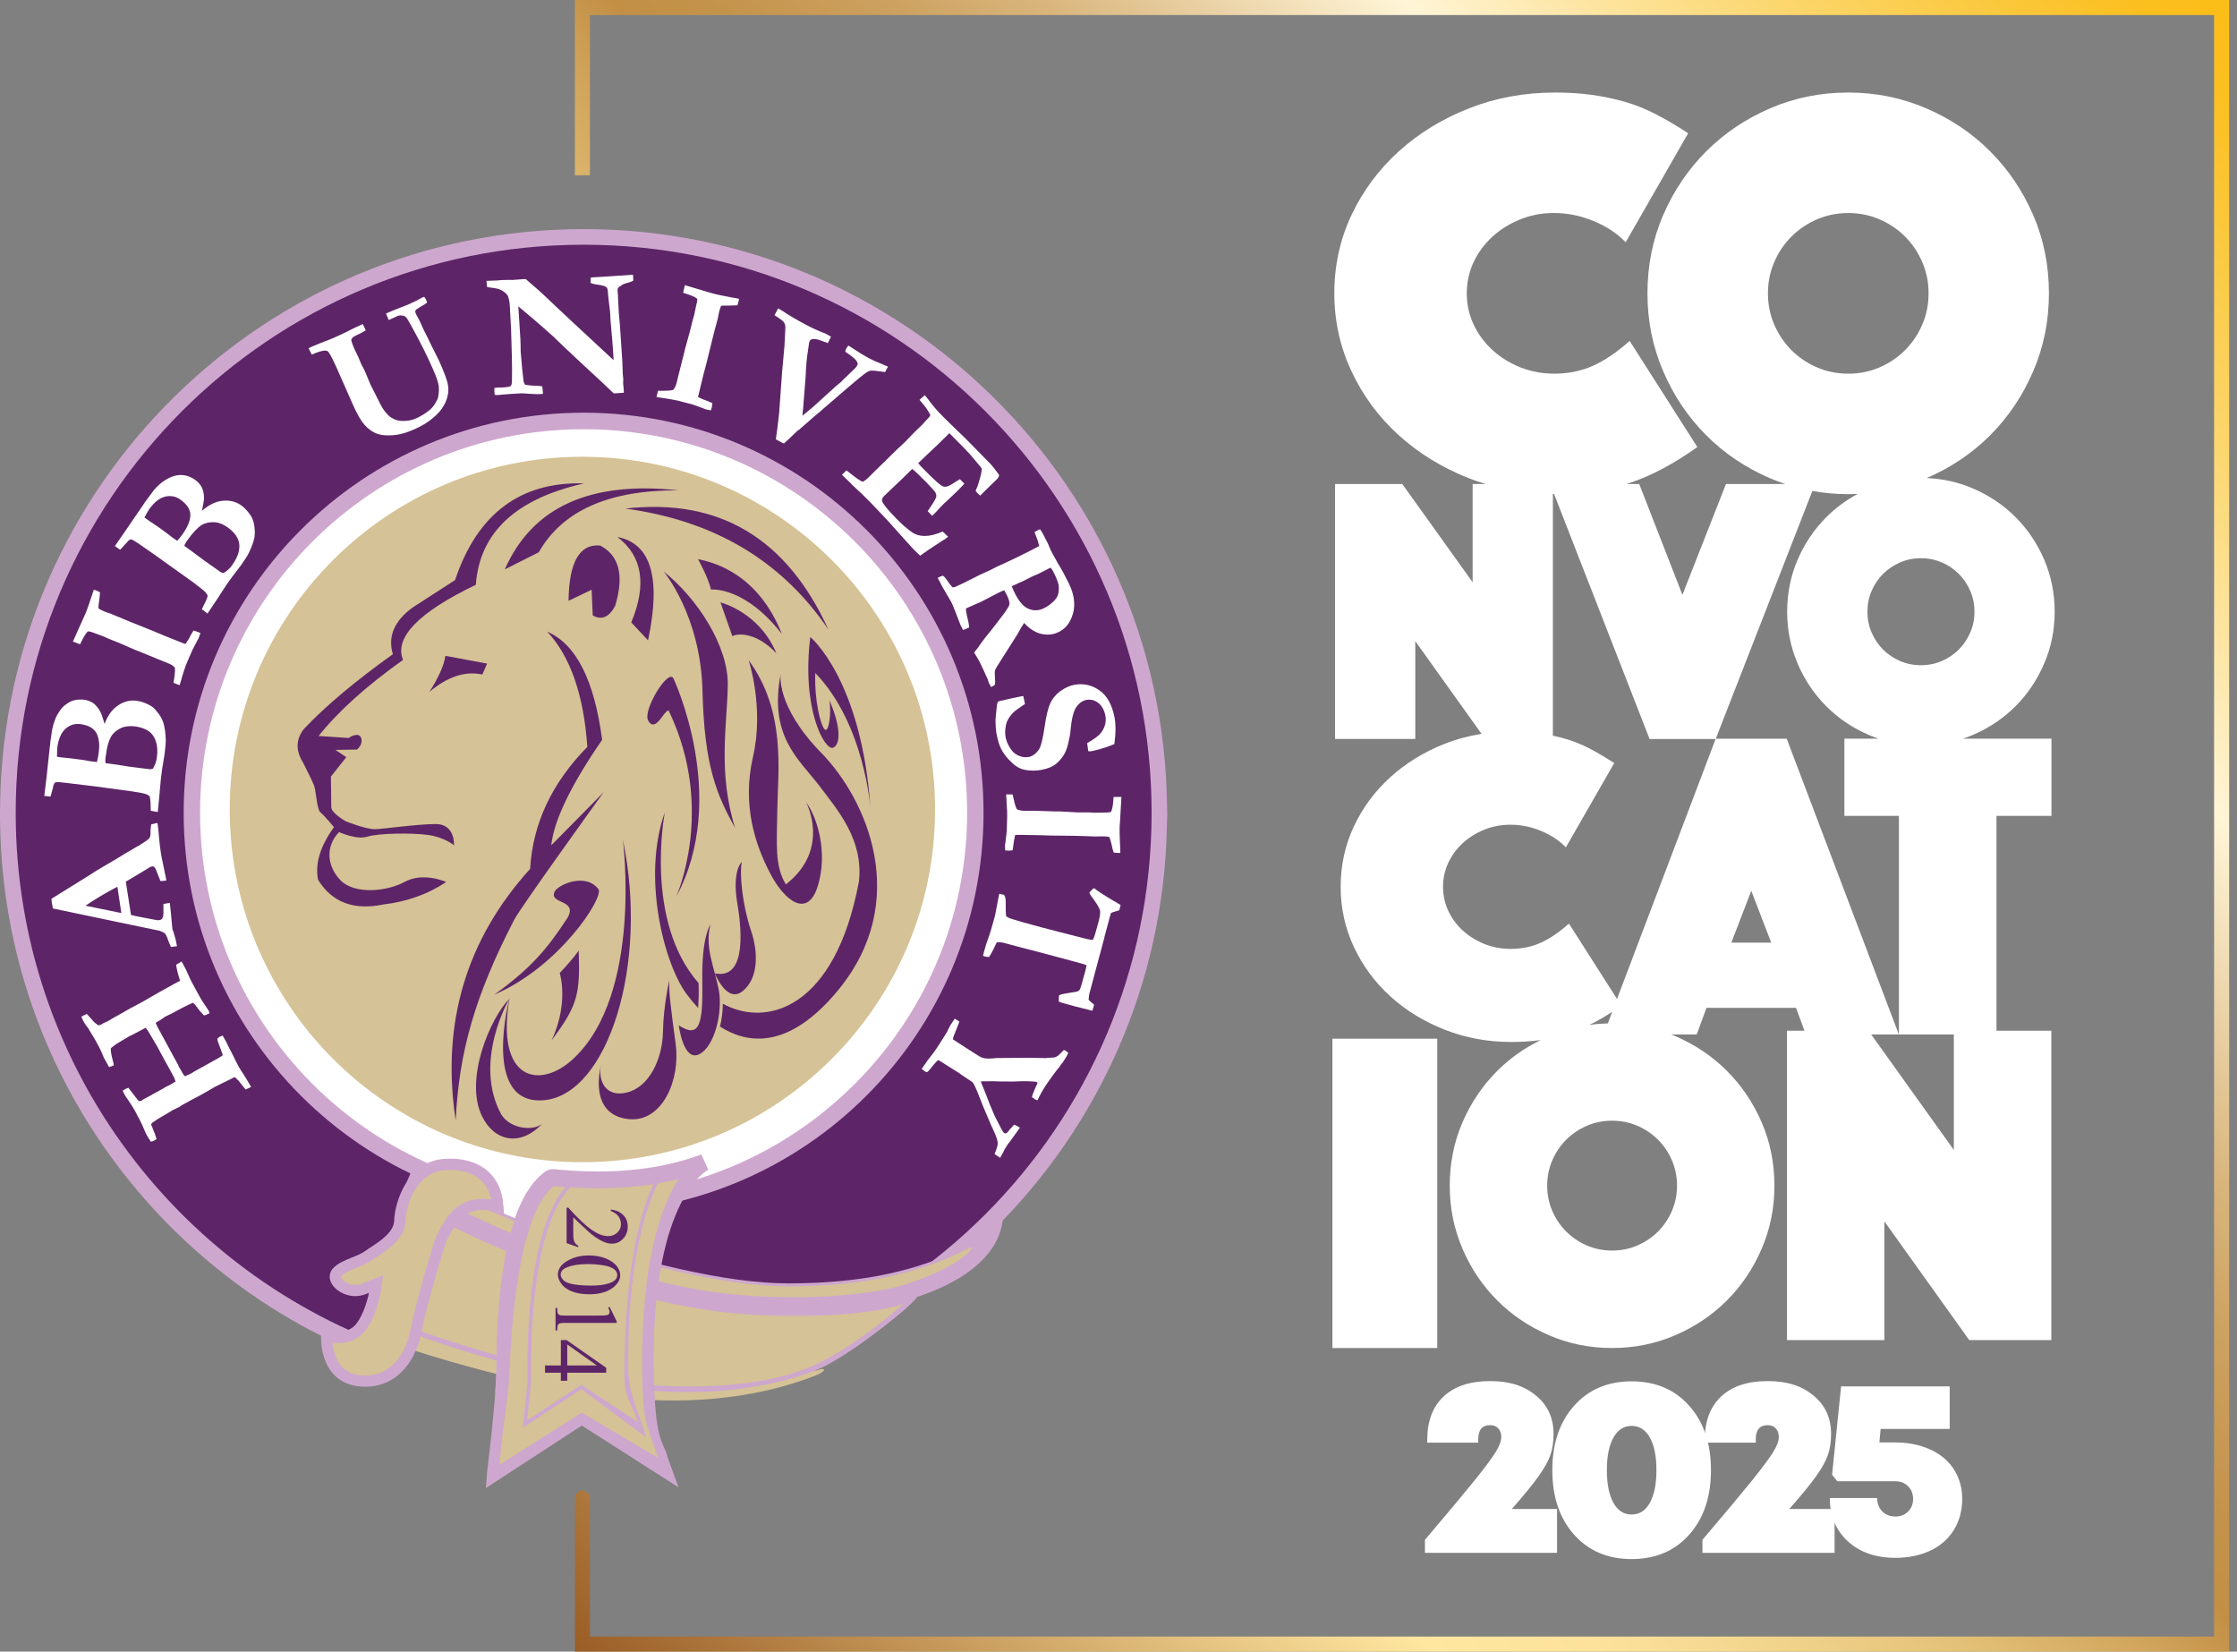 <svg width="191" height="141" viewBox="0 0 191 141" fill="none" xmlns="http://www.w3.org/2000/svg">
<rect x="0" y="0" width="191" height="141" fill="#808080" stroke="none"/>
<path d="M99.647 68.824C99.647 68.713 99.647 68.593 99.638 68.491C99.158 41.388 77.046 19.56 49.835 19.56C22.624 19.56 0.498 41.382 0.012 68.476V68.737C-6.43074e-06 68.953 0 69.167 0 69.392V70.121C0.012 70.218 0.012 70.332 0.012 70.44C0.401 92.195 14.728 110.535 34.443 116.93C35.019 116.298 35.488 115.481 35.81 114.465L35.821 114.439L35.827 114.36C35.93 113.868 36.058 113.347 36.184 112.727L36.272 112.417C36.895 109.844 37.642 107.441 37.651 107.403C37.838 106.756 37.996 106.256 38.131 105.919C38.473 105.228 38.783 104.69 39.099 104.3C39.626 103.636 40.332 103.297 41.198 103.297C41.827 103.297 42.304 103.478 42.304 103.478L42.989 103.762L42.957 103.03C42.951 102.773 42.919 102.527 42.878 102.29C39.939 101.669 37.141 100.677 34.548 99.345V99.187C23.766 93.647 16.373 82.419 16.335 69.465C16.373 54.541 26.172 41.903 39.688 37.618L39.641 37.481C42.857 36.445 46.279 35.895 49.835 35.895C55.329 35.895 60.524 37.223 65.101 39.571V39.723C75.889 45.275 83.286 56.505 83.315 69.457C83.283 84.392 73.487 97.016 59.976 101.306L60.017 101.447C56.786 102.465 53.373 103.027 49.832 103.027C48.035 103.027 46.279 102.872 44.561 102.6C42.711 106.443 42.377 112.823 42.377 116.845C42.377 117.366 42.342 118.048 42.29 118.794C44.751 119.169 47.268 119.362 49.832 119.362C77.043 119.362 99.155 97.542 99.635 70.449C99.644 70.361 99.644 70.276 99.644 70.188C99.644 69.975 99.661 69.761 99.661 69.533V69.386C99.661 69.19 99.644 69.006 99.644 68.819L99.647 68.824Z" fill="#CEA7CE"/>
<path d="M49.837 20.892C23.051 20.892 1.34 42.603 1.34 69.392C1.34 91.109 15.623 109.49 35.311 115.662C35.499 115.297 35.672 114.904 35.812 114.468L35.824 114.442L35.83 114.363C35.932 113.871 36.061 113.35 36.187 112.73L36.274 112.419C36.898 109.847 37.644 107.444 37.653 107.406C37.84 106.759 37.998 106.258 38.133 105.922C38.475 105.231 38.786 104.693 39.102 104.303C39.629 103.639 40.334 103.299 41.2 103.299C41.83 103.299 42.306 103.481 42.306 103.481L42.991 103.765L42.959 103.033C42.933 102.126 42.687 101.347 42.269 100.715L45.465 100.993L45.45 101.128C42.816 104.581 42.38 112.253 42.38 116.848C42.38 116.982 42.374 117.149 42.368 117.304C44.803 117.682 47.297 117.878 49.834 117.878C76.606 117.878 98.326 96.175 98.326 69.392C98.326 42.609 76.606 20.892 49.834 20.892H49.837Z" fill="#5D2568"/>
<path fill-rule="evenodd" clip-rule="evenodd" d="M15.682 69.392C15.682 50.526 30.971 35.233 49.838 35.233C68.704 35.233 83.976 50.526 83.976 69.392C83.976 88.258 68.695 103.542 49.838 103.542C30.98 103.542 15.682 88.253 15.682 69.392Z" fill="#CEA7CE"/>
<path fill-rule="evenodd" clip-rule="evenodd" d="M42.38 116.848C42.38 112.253 42.816 104.581 45.45 101.128L45.465 100.993L42.269 100.715C42.688 101.347 42.934 102.126 42.96 103.033L42.992 103.765L42.307 103.481C42.307 103.481 41.83 103.299 41.201 103.299C40.334 103.299 39.629 103.639 39.102 104.303C38.786 104.693 38.476 105.231 38.133 105.922C37.999 106.258 37.841 106.759 37.654 107.406C37.642 107.444 36.895 109.847 36.275 112.419L36.187 112.73C36.061 113.347 35.935 113.868 35.83 114.363L35.824 114.442L42.38 116.851V116.848Z" fill="white"/>
<path fill-rule="evenodd" clip-rule="evenodd" d="M17.084 69.392C17.084 51.307 31.75 36.644 49.835 36.644C67.92 36.644 82.575 51.307 82.575 69.392C82.575 87.477 67.905 102.129 49.835 102.129C31.765 102.129 17.084 87.477 17.084 69.392Z" fill="white"/>
<path fill-rule="evenodd" clip-rule="evenodd" d="M19.615 69.102C19.615 52.478 33.099 38.994 49.726 38.994C66.354 38.994 79.838 52.475 79.838 69.102C79.838 85.73 66.354 99.219 49.726 99.219C33.099 99.219 19.615 85.733 19.615 69.102Z" fill="#D5C296"/>
<path fill-rule="evenodd" clip-rule="evenodd" d="M34.417 56.333C31.291 58.554 28.879 60.726 27.202 62.833L29.763 63.003C29.763 63.003 30.6 62.423 30.831 62.985C31.039 63.556 30.48 63.992 30.48 63.992L28.642 64.019L29.567 64.642L28.253 66.296L28.285 68.918C28.285 69.41 29.508 70.109 29.508 70.109C29.508 70.109 31.215 70.797 32.005 70.788C32.781 70.768 35.482 70.37 37.179 70.349C38.88 70.326 38.766 72.167 38.766 72.167C38.766 72.167 37.976 71.479 36.541 71.28C35.137 71.09 32.283 71.131 31.373 71.426C30.451 71.725 28.952 71.037 28.952 71.037C27.758 72.258 27.922 73.967 29.081 75.158C30.24 76.341 32.927 76.159 34.545 75.29C36.17 74.406 38.096 75.302 38.096 75.302C36.539 76.335 34.75 76.976 32.725 77.219C30.181 77.737 28.338 77.025 27.161 75.114C26.883 73.753 27.331 72.26 28.513 70.616C28.513 70.616 27.647 69.568 27.357 69.357C27.073 69.152 26.974 67.519 26.827 67.092C26.675 66.673 25.885 65.122 25.885 65.122C25.218 64.054 25.265 63.091 25.967 62.21C27.831 60.246 30.351 58.13 33.544 55.85C33.091 54.337 33.659 53.005 35.26 51.843L38.854 49.525C40.756 43.853 44.435 41.102 49.876 41.268C44.028 42.582 40.952 45.471 40.627 49.923C35.725 52.285 33.647 54.43 34.408 56.336" fill="#5D2568"/>
<path fill-rule="evenodd" clip-rule="evenodd" d="M41.588 56.652L38.029 55.99C37.903 56.839 37.435 57.861 36.659 59.069C38.222 57.758 39.721 57.269 41.184 57.585L41.588 56.652Z" fill="#5D2568"/>
<path fill-rule="evenodd" clip-rule="evenodd" d="M45.26 74.18C39.781 80.233 37.662 87.404 38.906 95.646C39.201 89.722 40.562 85.007 43.899 78.53C44.449 77.461 51.541 67.633 51.541 67.633L47.066 72.167C47.303 70.019 48.754 67.013 51.412 63.161C50.748 58.077 49.193 54.992 46.729 53.93C48.687 56.034 49.84 59.303 50.148 63.761C47.112 66.852 45.485 70.326 45.263 74.18" fill="#5D2568"/>
<path fill-rule="evenodd" clip-rule="evenodd" d="M43.101 48.609L46.004 47.145C48.021 43.592 51.995 41.83 57.922 41.862C50.377 41.04 45.445 43.291 43.101 48.609Z" fill="#5D2568"/>
<path fill-rule="evenodd" clip-rule="evenodd" d="M53.395 43.419C60.975 44.441 66.758 47.883 70.727 53.737C67.168 45.942 61.388 42.503 53.395 43.419Z" fill="#5D2568"/>
<path fill-rule="evenodd" clip-rule="evenodd" d="M55.332 54.673C56.462 49.329 55.581 46.393 52.716 45.846C54.855 47.476 55.242 49.911 53.898 53.136L55.332 54.67V54.673Z" fill="#5D2568"/>
<path fill-rule="evenodd" clip-rule="evenodd" d="M50.61 52.539L50.514 50.347L48.544 51.293C48.582 48 49.472 46.419 51.237 46.572C52.882 47.423 53.306 49.147 52.519 51.74C51.992 52.7 51.362 52.967 50.61 52.539Z" fill="#5D2568"/>
<path fill-rule="evenodd" clip-rule="evenodd" d="M59.599 47.737C59.599 47.737 60.459 49.27 60.708 50.333C60.708 50.333 63.532 49.999 66.761 54.129C64.738 49.03 61.039 48.023 59.599 47.737Z" fill="#5D2568"/>
<path fill-rule="evenodd" clip-rule="evenodd" d="M62.532 54.319L61.517 51.43C61.517 51.43 64.827 52.247 66.287 55.768C64.4 53.792 62.766 54.129 62.532 54.319Z" fill="#5D2568"/>
<path fill-rule="evenodd" clip-rule="evenodd" d="M56.664 48.793C56.664 48.793 59.828 52.536 59.98 58.978C60.138 65.415 61.18 67.815 62.767 70.692C61.277 65.941 62.087 61.861 62.14 58.498C62.193 55.127 59.5 51.044 56.664 48.79" fill="#5D2568"/>
<path fill-rule="evenodd" clip-rule="evenodd" d="M63.925 56.374C63.925 56.374 65.262 60.416 64.294 64.595C63.337 68.778 64.501 72.135 65.748 74.54C66.989 76.941 68.959 78.433 69.825 75.644C70.686 72.852 69.825 69.831 68.824 68.491C68.824 68.491 70.978 72.477 67.1 75.503C66.135 73.92 66.325 72.138 66.372 69.012C66.415 65.895 67.144 60.758 63.928 56.374" fill="#5D2568"/>
<path fill-rule="evenodd" clip-rule="evenodd" d="M59.612 86.052C59.647 85.484 59.676 84.778 59.647 83.93C54.958 78.585 56.764 69.357 56.764 69.357C54.809 74.827 56.667 82.171 58.59 84.822C58.871 85.203 59.211 85.624 59.612 86.052Z" fill="#5D2568"/>
<path fill-rule="evenodd" clip-rule="evenodd" d="M70.118 64.273C66.184 60.225 66.658 57.539 66.658 57.539C65.645 62.822 68.142 64.742 69.889 66.998C71.61 69.258 73.723 71.71 73.337 75.26C71.288 86.207 65.385 87.717 61.715 85.689C61.715 86.324 61.633 87.003 61.472 87.641C63.93 89.207 67.428 89.546 71.563 84.53C77.809 76.941 74.051 68.298 70.12 64.27" fill="#5D2568"/>
<path fill-rule="evenodd" clip-rule="evenodd" d="M63.337 73.578C63.337 73.578 62.482 74.306 62.956 77.137C63.442 79.964 63.533 83.617 61.039 83.096C61.039 83.096 62.049 85.689 63.392 84.626C64.736 83.573 64.785 81.354 64.106 79.399C63.439 77.421 63.108 74.69 63.337 73.581" fill="#5D2568"/>
<path fill-rule="evenodd" clip-rule="evenodd" d="M60.665 78.922C60.665 78.922 59.907 79.894 59.963 83.669C60.03 87.442 59.749 88.695 57.958 87.539C57.958 87.539 58.333 90.644 59.682 90.012C61.022 89.374 61.725 86.394 61.368 84.501C61.02 82.61 60.136 80.892 60.662 78.922" fill="#5D2568"/>
<path fill-rule="evenodd" clip-rule="evenodd" d="M57.15 83.696C57.15 83.696 56.646 85.809 56.605 88.083C56.567 90.36 55.458 92.792 53.538 93.266C51.606 93.755 51.039 92.084 51.32 90.942C51.32 90.942 50.102 95.233 53.758 95.549C56.544 95.772 58.107 92.216 57.691 89.137C57.279 86.066 57.08 84.597 57.153 83.696" fill="#5D2568"/>
<path fill-rule="evenodd" clip-rule="evenodd" d="M53.179 71.669C53.179 71.669 54.917 84.861 48.929 90.41C46.111 93.02 42.259 92.312 43.514 85.136C43.514 85.136 41.041 94.417 46.459 93.925C51.888 93.43 55.427 82.326 53.176 71.669" fill="#5D2568"/>
<path fill-rule="evenodd" clip-rule="evenodd" d="M43.485 85.276C43.485 85.276 40.339 90.629 42.806 95.16C43.681 96.503 45.736 96.527 46.333 95.895C44.44 97.935 42.215 97.455 41.156 95.297C39.61 92.116 41.899 86.854 43.488 85.276" fill="#5D2568"/>
<path fill-rule="evenodd" clip-rule="evenodd" d="M57.502 57.925C57.502 57.925 62.308 68.084 57.733 76.56C57.733 76.56 61.117 69.094 57.125 60.735C57.125 60.735 57.139 60.439 56.703 60.972C56.358 61.419 55.79 62.368 55.333 61.495C54.88 60.615 57.054 57.035 57.502 57.922" fill="#5D2568"/>
<path fill-rule="evenodd" clip-rule="evenodd" d="M69.186 54.383C69.186 54.383 73.591 58.01 74.331 69.117C74.331 69.117 73.863 61.861 69.61 57.454C69.528 59.839 70.07 61.961 70.424 62.277C70.769 62.596 71.006 60.802 70.81 59.775C71.749 61.888 71.826 63.55 71.132 63.834C70.424 64.112 68.419 60.547 69.186 54.383Z" fill="#5D2568"/>
<path fill-rule="evenodd" clip-rule="evenodd" d="M47.793 83.063C47.793 83.063 48.993 81.811 49.412 81.141C49.523 84.84 49.374 85.788 47.088 88.823C47.901 87.161 48.285 84.934 47.793 83.063Z" fill="#5D2568"/>
<path fill-rule="evenodd" clip-rule="evenodd" d="M47.368 76.1C47.634 75.553 50.002 74.438 51.108 75.931C51.533 76.651 47.792 82.51 42.214 84.91C45.284 82.686 46.63 81.141 48.454 78.36C49.373 76.733 46.8 77.216 47.368 76.1Z" fill="#5D2568"/>
<path fill-rule="evenodd" clip-rule="evenodd" d="M69.79 116.982C70.522 116.687 70.651 117.044 69.547 117.465C62.532 120.17 54.609 119.977 47.549 118.487C37.99 116.488 32.128 114.164 32.128 114.164L32.807 112.671C32.807 112.671 68.912 117.342 69.793 116.982" fill="#D5C296"/>
<path fill-rule="evenodd" clip-rule="evenodd" d="M34.672 101.043L35.14 99.96C35.863 100.308 42.829 103.724 46.569 105C54.647 107.78 62.017 109.566 67.344 109.566C70.689 109.566 73.236 109.244 74.927 108.931C77.48 108.457 79.417 107.78 80.737 107.23C81.966 106.715 83.971 104.57 84.75 103.575C85.209 102.989 85.59 102.632 85.616 102.957C86.134 107.719 80.538 110.939 72.688 111.96C64.713 112.996 57.077 109.364 49.66 107.69C39.955 105.48 34.675 101.043 34.675 101.043" fill="#CEA7CE"/>
<path fill-rule="evenodd" clip-rule="evenodd" d="M34.672 101.303L35.231 100.417C35.957 100.75 42.829 103.973 46.569 105.258C54.647 108.038 62.017 109.823 67.344 109.823C70.689 109.823 73.236 109.504 74.927 109.182C79.853 108.261 82.479 106.63 82.847 106.499C83.199 106.379 82.763 106.87 82.599 107.017C80.333 109.06 74.921 110.491 72.387 110.81C64.4 111.831 57.077 109.627 49.66 107.936C39.955 105.74 34.675 101.301 34.675 101.301" fill="#D5C296"/>
<path fill-rule="evenodd" clip-rule="evenodd" d="M77.906 109.51L78.47 110.362C78.47 110.362 78.699 110.625 76.67 112.285C75.058 113.611 71.639 116.265 69.427 117.07C62.385 119.622 54.883 119.122 47.551 117.457C38.001 115.291 32.268 112.645 32.268 112.645L35.68 101.526C35.68 101.526 42.28 104.927 46.264 106.297C54.421 109.095 59.373 110.681 67.325 110.748C74.209 110.81 77.911 109.507 77.911 109.507" fill="#CEA7CE"/>
<path fill-rule="evenodd" clip-rule="evenodd" d="M45.805 107.813C54.077 110.655 59.181 112.288 67.306 112.341C74.643 112.411 77.16 111.284 77.16 111.284C77.16 111.284 72.603 115.452 68.57 116.942C63.311 118.897 54.715 118.756 47.547 117.044C38.907 114.969 33.568 112.788 33.568 112.788L36.428 103.616C36.428 103.616 41.74 106.417 45.803 107.813" fill="#D5C296"/>
<path fill-rule="evenodd" clip-rule="evenodd" d="M60.137 99.228C60.137 99.228 55.428 101.766 55.559 116.775C55.609 122.854 57.125 125.611 57.125 125.611L49.676 120.852L42.315 125.637C42.315 125.637 43.114 119.394 43.114 116.848C43.114 114.301 43.217 103.42 46.878 100.674C46.878 100.674 47.007 100.516 47.291 100.537C48.904 100.674 54.588 101.303 60.14 99.225" fill="#D5C296"/>
<path d="M41.487 127.036L41.599 125.573C41.619 125.4 42.38 119.33 42.38 116.848C42.38 111.746 42.907 102.834 46.396 100.136C46.586 99.96 46.864 99.814 47.227 99.814H47.356L47.59 99.843C48.307 99.904 49.53 100.013 51.064 100.013C54.324 100.013 57.292 99.521 59.882 98.555L60.477 99.863C60.444 99.884 55.738 102.178 55.808 116.388C55.864 123.363 56.683 123.029 56.991 124.376L57.93 126.972L49.677 121.703L41.487 127.036ZM49.682 120.606L56.18 124.463C55.156 121.317 54.877 121.68 54.834 116.783C54.766 107.634 56.473 102.963 57.921 100.671C55.805 101.18 53.514 101.447 51.067 101.447C49.472 101.447 48.219 101.333 47.467 101.277L47.3 101.257C45.128 102.907 43.858 108.735 43.516 116.824C43.393 119.775 43.009 120.732 42.652 125.049L49.682 120.6V120.606Z" fill="#CEA7CE"/>
<path d="M49.636 118.589L44.643 121.897L44.672 121.554C45.12 117.14 45.032 118.539 45.032 116.848C45.032 108.89 46.29 103.285 48.568 101.043L48.787 101.274C46.571 103.443 45.345 108.983 45.345 116.848C45.345 118.51 45.456 116.687 45.014 121.258L49.633 118.217L54.474 121.417C53.651 119.154 53.28 119.324 53.303 116.786C53.4 110.002 54.161 104.47 55.917 100.803L56.201 100.943C54.462 104.564 53.578 110.037 53.637 116.789C53.648 118.791 54.307 119.979 55.188 122.734L49.633 118.592L49.636 118.589Z" fill="#CEA7CE"/>
<path fill-rule="evenodd" clip-rule="evenodd" d="M35.35 114.287C35.473 113.739 35.593 113.186 35.733 112.636C35.745 112.513 35.795 112.294 35.812 112.302C36.444 109.683 37.2 107.274 37.2 107.274C37.375 106.662 37.545 106.109 37.691 105.732C38.022 105.053 38.376 104.461 38.719 104.005C40.208 102.132 42.483 103.036 42.483 103.036C42.403 100.607 40.642 99.199 37.887 99.424C35.154 99.656 34.182 102.749 34.141 104.213C34.097 105.67 32.408 106.513 31.48 107.183C30.523 107.842 29.385 107.947 28.779 108.623C28.141 109.299 29.602 110.57 31.012 110.046L32.121 109.621C32.104 109.888 31.794 111.966 30.825 113.277C29.757 114.656 27.881 114.029 27.881 114.029C27.881 114.029 27.629 118.024 31.34 117.913C33.661 117.837 34.805 116.005 35.344 114.322V114.284" fill="#D5C296"/>
<path d="M31.189 118.39C30.062 118.39 29.158 118.036 28.499 117.345C27.299 116.055 27.407 114.079 27.422 113.994L27.457 113.377L28.054 113.567C28.054 113.567 28.417 113.69 28.882 113.69C29.561 113.69 30.085 113.456 30.448 112.984C31.022 112.206 31.35 111.114 31.502 110.368L31.203 110.491C30.908 110.599 30.63 110.652 30.34 110.652C29.442 110.652 28.566 110.154 28.259 109.463C28.072 109.057 28.133 108.62 28.417 108.299C28.836 107.842 29.395 107.625 29.986 107.382C30.398 107.221 30.832 107.043 31.221 106.777C31.358 106.662 31.537 106.563 31.724 106.437C32.579 105.869 33.627 105.158 33.656 104.189C33.712 102.585 34.815 99.196 37.841 98.941C38.04 98.93 38.254 98.915 38.441 98.915C41.152 98.915 42.89 100.484 42.963 103.024L42.996 103.756L42.311 103.472C42.311 103.472 41.834 103.291 41.204 103.291C40.338 103.291 39.633 103.63 39.106 104.295C38.79 104.684 38.48 105.222 38.137 105.913C38.002 106.25 37.844 106.75 37.657 107.397C37.645 107.435 36.899 109.838 36.279 112.411L36.191 112.721C36.065 113.339 35.939 113.859 35.834 114.354L35.828 114.433L35.816 114.459C35.035 116.921 33.454 118.314 31.361 118.384H31.192L31.189 118.39ZM28.388 114.612C28.449 115.191 28.619 116.072 29.201 116.69C29.67 117.187 30.325 117.43 31.189 117.43H31.329C33.419 117.363 34.417 115.668 34.888 114.237V114.193C34.997 113.684 35.117 113.157 35.26 112.551C35.269 112.428 35.301 112.276 35.354 112.136C35.986 109.56 36.738 107.154 36.741 107.131C36.934 106.455 37.098 105.925 37.244 105.556L37.262 105.527C37.645 104.742 38.002 104.148 38.345 103.715C39.068 102.817 40.045 102.348 41.201 102.348C41.474 102.348 41.734 102.369 41.945 102.41C41.632 100.812 40.364 99.887 38.441 99.887C38.289 99.887 38.105 99.887 37.923 99.904C35.523 100.112 34.66 102.91 34.613 104.236C34.584 105.697 33.238 106.586 32.257 107.245C32.07 107.356 31.918 107.467 31.765 107.57C31.288 107.903 30.785 108.114 30.328 108.284C29.84 108.489 29.392 108.664 29.128 108.957C29.117 108.969 29.099 108.992 29.128 109.083C29.251 109.343 29.734 109.7 30.337 109.7C30.518 109.7 30.7 109.665 30.855 109.607L32.693 108.89L32.602 109.665C32.602 109.689 32.336 112.062 31.215 113.567C30.677 114.275 29.866 114.659 28.882 114.659C28.724 114.659 28.537 114.647 28.391 114.615L28.388 114.612Z" fill="#CEA7CE"/>
<path d="M49.365 106.481L48.376 106.127V103.1H48.522C49.324 103.999 49.995 104.622 50.504 104.985C51.019 105.342 51.481 105.53 51.909 105.53C52.233 105.53 52.491 105.427 52.711 105.225C52.918 105.026 53.018 104.786 53.018 104.52C53.018 104.254 52.939 104.037 52.807 103.841C52.649 103.639 52.438 103.496 52.152 103.384V103.261C52.62 103.314 52.971 103.481 53.22 103.741C53.48 104.002 53.597 104.33 53.597 104.719C53.597 105.132 53.466 105.474 53.202 105.752C52.936 106.033 52.62 106.174 52.245 106.174C51.999 106.174 51.745 106.112 51.484 105.992C51.072 105.802 50.633 105.506 50.182 105.088C49.497 104.459 49.099 104.081 48.947 103.914V105.255C48.947 105.521 48.956 105.714 48.982 105.822C49.008 105.934 49.043 106.03 49.099 106.118C49.16 106.206 49.26 106.288 49.371 106.343V106.487L49.365 106.481Z" fill="#5D2568"/>
<path d="M50.264 107.178C50.838 107.178 51.347 107.277 51.766 107.45C52.181 107.634 52.491 107.851 52.708 108.155C52.854 108.375 52.957 108.609 52.957 108.858C52.957 109.247 52.752 109.598 52.351 109.917C51.853 110.303 51.18 110.494 50.325 110.494C49.737 110.494 49.234 110.412 48.818 110.248C48.403 110.078 48.107 109.856 47.925 109.589C47.724 109.32 47.633 109.057 47.633 108.817C47.633 108.334 47.925 107.924 48.493 107.611C48.985 107.336 49.573 107.18 50.261 107.18L50.264 107.178ZM50.164 107.918C49.459 107.918 48.88 108.009 48.444 108.181C48.06 108.328 47.873 108.533 47.873 108.825C47.873 108.957 47.931 109.1 48.06 109.241C48.174 109.39 48.382 109.501 48.672 109.578C49.102 109.695 49.72 109.753 50.501 109.753C51.078 109.753 51.569 109.695 51.962 109.572C52.24 109.478 52.453 109.367 52.573 109.218C52.658 109.118 52.702 108.992 52.702 108.849C52.702 108.673 52.623 108.521 52.471 108.386C52.26 108.208 51.932 108.082 51.479 108.018C51.031 107.944 50.592 107.918 50.164 107.918Z" fill="#5D2568"/>
<path d="M52.052 111.571L52.658 112.818V112.938H48.332C48.039 112.938 47.873 112.949 47.802 112.976C47.723 113.002 47.671 113.046 47.633 113.128C47.592 113.201 47.577 113.35 47.577 113.587H47.434V111.664H47.577C47.577 111.902 47.589 112.068 47.633 112.13C47.668 112.191 47.718 112.247 47.773 112.273C47.843 112.305 48.025 112.311 48.329 112.311H51.098C51.455 112.311 51.707 112.305 51.815 112.279C51.894 112.259 51.953 112.232 51.991 112.182C52.02 112.139 52.049 112.074 52.049 112.016C52.049 111.922 52.008 111.779 51.923 111.635L52.049 111.571H52.052Z" fill="#5D2568"/>
<path d="M48.432 117.878H47.887V117.19H46.535V116.57H47.887V114.404H48.373L51.76 116.772V117.193H48.432V117.881V117.878ZM48.432 116.57H50.958L48.432 114.776V116.57Z" fill="#5D2568"/>
<path fill-rule="evenodd" clip-rule="evenodd" d="M21.457 92.783C21.32 92.857 21.159 92.936 20.966 93.009L20.366 92.26C20.281 92.172 20.178 92.069 20.044 91.949L18.349 92.786C17.767 93.126 17.336 93.386 17.032 93.544L16.871 93.629C16.684 93.711 16.23 93.963 15.498 94.367L15.332 94.487L14.758 94.765L14.196 95.107L13.909 95.274C13.643 95.415 13.359 95.599 13.043 95.819C13.013 95.851 12.964 95.883 12.902 95.965C12.908 96.009 12.926 96.05 12.937 96.097C12.961 96.132 12.975 96.193 12.999 96.228C13.063 96.421 13.142 96.626 13.239 96.825L13.265 96.945C13.318 97.062 13.35 97.162 13.368 97.241C13.248 97.329 13.166 97.376 13.125 97.387C13.081 97.422 12.999 97.449 12.888 97.472C12.832 97.399 12.747 97.27 12.656 97.121C12.566 96.966 12.507 96.849 12.469 96.793C12.235 96.219 12.036 95.807 11.898 95.54C11.819 95.423 11.772 95.303 11.699 95.178C11.641 95.052 11.591 94.941 11.53 94.847C11.456 94.701 11.243 94.355 10.88 93.817C10.812 93.732 10.736 93.638 10.687 93.533C10.593 93.366 10.52 93.222 10.473 93.108C10.567 93.059 10.631 93.018 10.666 92.985C10.751 92.956 10.842 92.912 10.962 92.865L11.793 93.945C11.878 94.019 11.963 94.019 12.059 93.978L12.288 93.828L12.405 93.764L12.688 93.615L12.92 93.492L12.97 93.471C13.005 93.421 13.049 93.401 13.084 93.395L13.921 92.933C14 92.886 14.052 92.845 14.099 92.822C14.12 92.813 14.19 92.775 14.307 92.716C14.38 92.69 14.462 92.643 14.538 92.605C14.606 92.558 14.758 92.464 14.992 92.333C14.951 92.198 14.901 92.081 14.872 91.999L14.333 91.004L14.067 90.53L13.42 89.333L12.747 88.194C12.662 88.036 12.56 87.893 12.437 87.743C12.282 87.82 11.91 88.013 11.322 88.332L11.02 88.478L9.917 89.134L9.501 89.456C9.475 89.488 9.457 89.535 9.457 89.602C9.457 89.795 9.525 90.152 9.662 90.662C9.691 90.761 9.703 90.849 9.721 90.937C9.566 91.022 9.425 91.068 9.317 91.095C9.258 91.01 9.214 90.948 9.214 90.922L8.863 90.29C8.693 89.854 8.497 89.432 8.254 89.008C8.205 88.905 8.161 88.838 8.129 88.777L7.619 87.934C7.59 87.855 7.531 87.787 7.488 87.72C7.373 87.588 7.256 87.43 7.166 87.26C7.098 87.135 7.025 86.988 6.943 86.795C7.098 86.704 7.277 86.625 7.42 86.564C7.728 86.921 7.938 87.158 8.032 87.255C8.146 87.354 8.269 87.457 8.41 87.539L8.55 87.503L8.682 87.445L8.834 87.345L8.931 87.302C9.042 87.266 9.094 87.234 9.15 87.211L9.317 87.117C9.504 87.006 9.618 86.939 9.642 86.921L10.476 86.456L11.099 86.096L11.948 85.648C12.153 85.545 12.536 85.317 13.119 84.978L14.058 84.448L14.834 84.02C14.98 83.927 15.156 83.848 15.367 83.74C15.343 83.631 15.326 83.52 15.288 83.441C15.147 82.987 15.065 82.613 15.042 82.361L15.504 82.083C15.601 82.259 15.662 82.361 15.674 82.393C15.794 82.598 15.914 82.847 16.043 83.139C16.192 83.52 16.505 84.111 16.95 84.907C17.137 85.27 17.433 85.721 17.802 86.26C17.849 86.318 17.863 86.412 17.89 86.508C17.682 86.617 17.521 86.669 17.415 86.693L17.02 86.251L16.657 85.777C16.608 85.742 16.561 85.68 16.482 85.607C16.101 85.765 15.487 86.066 14.673 86.52L14.091 86.798C13.868 86.974 13.611 87.132 13.289 87.319C13.362 87.489 13.441 87.679 13.546 87.855L15.223 90.939L15.247 91.01L15.258 91.054C15.282 91.08 15.305 91.124 15.323 91.156C15.39 91.264 15.446 91.367 15.498 91.446L15.595 91.633C15.636 91.712 15.706 91.797 15.803 91.885L16.312 91.642L16.397 91.601C16.505 91.525 16.578 91.475 16.616 91.46L18.662 90.325C18.773 90.258 18.89 90.187 18.999 90.111L19.011 90.032L18.618 88.958C18.598 88.9 18.592 88.862 18.583 88.838C18.574 88.765 18.551 88.703 18.574 88.651C18.659 88.578 18.727 88.534 18.756 88.51C18.814 88.487 18.899 88.452 19.011 88.408C19.098 88.575 19.174 88.701 19.239 88.815C19.3 88.908 19.335 89.011 19.385 89.087C19.411 89.131 19.414 89.166 19.435 89.21L19.927 90.161C20.029 90.392 20.187 90.708 20.404 91.1L20.488 91.247C20.606 91.428 20.67 91.528 20.688 91.554C20.863 91.809 21.112 92.222 21.446 92.804L21.457 92.783ZM15.08 80.643C15.036 80.324 14.942 79.981 14.828 79.616L14.72 79.323C14.617 78.135 14.538 77.397 14.5 77.09C14.43 77.09 14.36 77.096 14.319 77.107C14.246 77.125 14.132 77.139 13.953 77.175V77.716C13.973 78.041 13.93 78.278 13.862 78.404C13.812 78.489 13.73 78.527 13.596 78.553C13.502 78.571 13.321 78.553 13.046 78.489C12.068 78.307 11.45 78.187 11.184 78.111L10.742 75.269L12.118 74.447L12.797 74.031C12.864 73.993 12.928 73.976 12.999 73.964C13.054 73.952 13.101 73.97 13.174 74.011C13.212 74.049 13.294 74.178 13.385 74.421L13.701 75.219C13.865 75.219 14.026 75.196 14.205 75.167L14.134 74.804L13.874 73.545C13.833 73.373 13.777 73.086 13.719 72.7C13.666 72.343 13.619 71.95 13.578 71.488C13.546 71.043 13.505 70.633 13.45 70.267C13.365 70.273 13.318 70.276 13.274 70.285C13.204 70.299 13.072 70.335 12.911 70.379C12.867 70.63 12.844 70.862 12.855 71.066C12.855 71.277 12.826 71.423 12.771 71.532C12.744 71.587 12.627 71.684 12.437 71.816C12.086 72.059 11.784 72.24 11.541 72.366C11.096 72.623 10.774 72.811 10.564 72.942C10.195 73.177 9.721 73.463 9.15 73.788C8.571 74.119 7.979 74.482 7.382 74.874L4.517 76.654L4.391 76.742L4.429 77.081C4.461 77.233 4.485 77.391 4.52 77.558L9.437 78.588L13.619 79.46C13.868 79.548 14.02 79.627 14.096 79.706C14.164 79.771 14.266 79.99 14.395 80.374C14.483 80.596 14.553 80.76 14.594 80.845L15.115 80.778L15.083 80.634L15.08 80.643ZM10.359 77.947C10.189 76.777 10.087 76.1 10.052 75.887L10.019 75.705C9.586 75.919 9.109 76.194 8.553 76.522C8.006 76.853 7.596 77.122 7.297 77.321L10.356 77.947H10.359ZM13.637 67.563C13.698 66.811 13.766 66.176 13.845 65.637L14.055 64.37C14.129 63.796 14.158 63.369 14.152 63.091C14.129 62.508 14.058 62.06 13.95 61.712C13.842 61.373 13.657 61.042 13.379 60.726C13.195 60.477 12.958 60.281 12.7 60.164C12.361 59.988 12.021 59.874 11.693 59.833C11.143 59.745 10.608 59.874 10.107 60.205C9.583 60.541 9.203 61.071 8.931 61.8C8.772 61.261 8.652 60.916 8.568 60.767C8.41 60.465 8.211 60.228 8 60.056C7.78 59.892 7.499 59.789 7.207 59.739C6.92 59.71 6.659 59.716 6.408 59.766C6.15 59.824 5.904 59.927 5.691 60.099C5.453 60.246 5.266 60.445 5.111 60.679C4.944 60.913 4.83 61.112 4.774 61.253C4.596 61.683 4.479 62.084 4.423 62.473L4.359 62.947C4.318 63.161 4.309 63.29 4.297 63.34C4.297 63.407 4.286 63.462 4.286 63.524L4.248 63.814L3.984 66.269L3.782 67.949L4.315 68.005C4.423 67.621 4.491 67.379 4.514 67.282C4.546 67.062 4.599 66.925 4.666 66.849C4.698 66.82 4.716 66.793 4.748 66.787C4.848 66.749 5.073 66.764 5.456 66.814C6.858 66.978 7.719 67.08 8.058 67.127L11.24 67.557C11.778 67.63 12.182 67.709 12.46 67.794C12.557 67.826 12.665 67.891 12.782 67.97C12.826 68.183 12.861 68.447 12.861 68.778C12.861 68.947 12.867 69.097 12.87 69.217L13.473 69.325C13.567 68.356 13.622 67.779 13.64 67.563H13.637ZM8.275 65.061C8.331 64.856 8.371 64.624 8.415 64.358C8.527 63.606 8.465 63.026 8.24 62.596C8.017 62.183 7.564 61.914 6.891 61.823C6.413 61.756 5.986 61.879 5.611 62.198C5.243 62.52 5.006 63.047 4.897 63.77C4.886 63.983 4.865 64.276 4.865 64.607C4.985 64.633 5.143 64.651 5.363 64.674C5.796 64.709 6.381 64.782 7.151 64.885L7.786 65.002C7.886 65.005 8.061 65.022 8.278 65.061H8.275ZM13.052 65.628C13.239 65.315 13.341 65.019 13.382 64.747C13.47 64.177 13.444 63.705 13.321 63.322C13.198 62.944 13.002 62.646 12.718 62.432C12.425 62.23 12.05 62.093 11.591 62.02C11.102 61.958 10.713 61.996 10.394 62.125C9.955 62.324 9.648 62.59 9.46 62.924C9.276 63.261 9.121 63.784 9.042 64.49C8.98 64.8 8.98 65.022 9.018 65.151L9.931 65.274L11.038 65.45L12.762 65.669C12.847 65.675 12.937 65.658 13.049 65.631L13.052 65.628ZM15.519 57.863C15.671 57.378 15.791 57.006 15.882 56.754L16.412 55.522C16.684 54.986 16.842 54.694 16.877 54.629C16.932 54.544 16.956 54.492 16.971 54.454C16.976 54.43 17 54.345 17.061 54.196C17.064 54.152 17.09 54.111 17.117 54.047C17 53.997 16.932 53.959 16.874 53.95C16.789 53.912 16.672 53.865 16.517 53.833C16.385 54.062 16.303 54.202 16.28 54.234C16.169 54.477 16.031 54.705 15.838 54.969C15.759 54.963 15.712 54.945 15.677 54.925L15.411 54.822L14.003 54.258L13.075 53.868L11.222 53.128C10.792 52.958 10.192 52.706 9.408 52.376C9.276 52.338 9.103 52.279 8.907 52.2C8.693 52.112 8.512 52.016 8.404 51.94C8.404 51.761 8.421 51.539 8.468 51.275C8.503 51.015 8.53 50.778 8.538 50.561C8.418 50.505 8.307 50.459 8.234 50.418C8.175 50.4 8.096 50.374 8.011 50.344C7.979 50.438 7.909 50.652 7.792 50.991C7.587 51.618 7.429 52.077 7.315 52.343C7.291 52.405 7.218 52.56 7.107 52.803L6.226 54.77L6.838 55.004C6.873 54.945 6.908 54.858 6.952 54.77C7.157 54.348 7.338 54.056 7.505 53.895C7.611 53.906 7.695 53.921 7.757 53.939L8.061 54.044L8.875 54.348L9.238 54.515L10.166 54.884C10.195 54.893 10.675 55.103 11.582 55.502L11.969 55.648L13.558 56.303L14.386 56.637C14.649 56.739 14.816 56.859 14.928 57C14.954 57.187 14.942 57.442 14.892 57.779C14.854 58.016 14.837 58.191 14.819 58.294L15.337 58.499C15.364 58.408 15.431 58.197 15.525 57.872L15.519 57.863ZM18.694 50.909C19.104 50.274 19.458 49.733 19.783 49.297L20.559 48.281C20.892 47.813 21.124 47.459 21.255 47.186C21.498 46.671 21.651 46.241 21.724 45.893C21.776 45.544 21.77 45.161 21.686 44.739C21.627 44.432 21.51 44.157 21.349 43.926C21.127 43.619 20.875 43.355 20.62 43.159C20.175 42.834 19.64 42.691 19.034 42.749C18.422 42.802 17.828 43.1 17.246 43.607C17.354 43.054 17.421 42.691 17.421 42.521C17.421 42.187 17.354 41.886 17.24 41.628C17.114 41.383 16.93 41.157 16.681 40.979C16.464 40.821 16.221 40.698 15.967 40.627C15.718 40.551 15.457 40.539 15.179 40.569C14.913 40.607 14.652 40.692 14.392 40.826C14.149 40.964 13.953 41.075 13.827 41.178C13.47 41.467 13.177 41.766 12.961 42.082L12.674 42.474C12.536 42.644 12.466 42.752 12.431 42.799C12.39 42.837 12.358 42.893 12.329 42.948L12.165 43.191L10.771 45.228L9.809 46.619L10.256 46.932C10.528 46.636 10.707 46.446 10.771 46.379C10.906 46.206 11.02 46.1 11.105 46.068C11.149 46.051 11.164 46.042 11.216 46.051C11.304 46.077 11.506 46.194 11.825 46.402C12.978 47.201 13.698 47.699 13.953 47.898L16.57 49.768C17.014 50.104 17.342 50.362 17.541 50.558C17.611 50.637 17.673 50.734 17.734 50.859C17.682 51.079 17.582 51.337 17.424 51.612C17.354 51.764 17.287 51.904 17.237 52.016L17.717 52.379C18.252 51.585 18.583 51.088 18.694 50.918V50.909ZM15.13 46.168C15.27 46.022 15.425 45.84 15.58 45.615C16.025 44.994 16.245 44.456 16.253 43.979C16.259 43.507 15.975 43.062 15.422 42.664C15.03 42.38 14.594 42.29 14.126 42.392C13.64 42.501 13.192 42.855 12.756 43.446C12.636 43.627 12.495 43.87 12.332 44.181C12.428 44.257 12.56 44.339 12.732 44.464C13.095 44.699 13.593 45.032 14.202 45.492L14.714 45.881C14.81 45.943 14.936 46.033 15.127 46.168H15.13ZM19.087 48.925C19.394 48.738 19.625 48.527 19.783 48.299C20.123 47.839 20.333 47.403 20.401 47.017C20.483 46.616 20.436 46.259 20.278 45.943C20.123 45.62 19.853 45.325 19.473 45.05C19.084 44.766 18.715 44.611 18.367 44.587C17.919 44.552 17.494 44.643 17.172 44.851C16.865 45.059 16.488 45.448 16.069 46.027C15.876 46.282 15.776 46.478 15.735 46.598L16.485 47.142L17.389 47.816L18.803 48.817C18.867 48.863 18.964 48.901 19.081 48.925H19.087ZM26.91 30.149C27.451 29.936 27.803 29.88 27.966 29.977C28.09 30.044 28.312 30.471 28.675 31.247L30.127 34.534C30.405 35.169 30.674 35.637 30.879 35.956C31.201 36.41 31.561 36.726 31.959 36.928C32.351 37.127 32.854 37.197 33.449 37.162C34.051 37.133 34.695 36.957 35.412 36.635C36.036 36.351 36.557 36.047 36.955 35.693C37.373 35.353 37.678 34.996 37.891 34.627C38.105 34.256 38.225 33.89 38.266 33.536C38.298 33.304 38.286 33.012 38.208 32.666C38.12 32.321 37.883 31.674 37.461 30.741L36.77 29.368C36.612 29.025 36.449 28.698 36.29 28.379C36.229 28.285 36.188 28.188 36.15 28.098C36.112 28.013 36.042 27.878 35.98 27.717C35.854 27.436 35.752 27.24 35.69 27.129C35.6 26.985 35.544 26.865 35.506 26.775C35.453 26.666 35.442 26.57 35.486 26.482C35.506 26.444 35.67 26.33 35.957 26.157C36.144 26.066 36.305 25.955 36.46 25.835C36.449 25.75 36.428 25.692 36.399 25.639C36.387 25.581 36.32 25.475 36.223 25.343L36.1 25.376C35.72 25.598 35.298 25.806 34.845 26.002L33.504 26.529L32.96 26.766L33.179 27.307L33.282 27.284L33.92 26.983C34.107 26.909 34.3 26.909 34.529 26.983C34.648 27.029 34.771 27.193 34.915 27.462L35.108 27.802C35.854 29.148 36.472 30.366 36.952 31.481C37.242 32.122 37.411 32.608 37.461 32.956C37.485 33.205 37.482 33.492 37.423 33.819C37.411 33.978 37.327 34.159 37.18 34.399C37.048 34.639 36.882 34.832 36.691 34.999C36.352 35.28 35.957 35.52 35.529 35.719C35.166 35.886 34.73 35.959 34.265 35.936C33.937 35.918 33.645 35.81 33.387 35.64C33.039 35.397 32.746 35.028 32.494 34.537L31.643 32.854L31.133 31.639L30.852 31.103L30.58 30.451L30.457 30.202C30.41 30.114 30.355 30 30.288 29.854C30.077 29.368 29.98 29.084 29.995 28.993C30.036 28.861 30.185 28.727 30.451 28.613C30.735 28.493 30.984 28.352 31.221 28.206L31.209 28.153L31.016 27.752L30.97 27.662C30.896 27.714 30.703 27.796 30.428 27.919C30.156 28.045 29.851 28.194 29.509 28.373C29.155 28.54 28.801 28.709 28.435 28.867C28.324 28.917 27.961 29.063 27.343 29.298C27.091 29.4 26.843 29.503 26.606 29.602C26.524 29.649 26.439 29.687 26.348 29.734L26.617 30.266C26.696 30.243 26.793 30.214 26.907 30.149H26.91ZM42.618 24.691C42.835 24.764 43.028 24.896 43.218 25.068C43.303 25.153 43.37 25.253 43.4 25.37C43.484 25.592 43.54 25.996 43.552 26.576L43.637 28.109L43.707 30.556L43.713 30.983C43.713 31.15 43.733 31.642 43.713 32.447C43.713 32.716 43.689 32.889 43.602 32.956C43.537 33.015 43.288 33.059 42.858 33.079C42.683 33.079 42.598 33.073 42.563 33.079C42.472 33.079 42.355 33.097 42.211 33.12V33.398C42.217 33.486 42.235 33.585 42.235 33.705C42.346 33.726 42.437 33.726 42.498 33.726C42.498 33.726 42.674 33.708 42.931 33.685C43.198 33.659 43.733 33.618 44.532 33.577C45.39 33.632 45.908 33.659 46.063 33.644L46.362 33.626L46.306 32.994C46.227 32.977 46.166 32.953 46.104 32.95C45.451 32.936 45.027 32.892 44.819 32.833C44.775 32.731 44.74 32.652 44.717 32.608C44.711 32.555 44.684 32.459 44.682 32.327C44.617 31.847 44.573 31.405 44.541 30.992L44.456 30.012L44.45 29.479C44.445 29.298 44.444 29.131 44.433 28.958L44.257 26.154L45.525 27.225C46.045 27.662 46.625 28.177 47.272 28.756L48.246 29.696L49.566 30.934L51.46 32.687L52.406 33.588L53.266 33.527L53.245 33.123C53.245 33.085 53.228 32.962 53.205 32.757L53.216 32.353L53.175 31.955L53.143 31.033C53.143 30.948 53.143 30.817 53.12 30.626L52.944 27.98C52.944 27.808 52.915 27.656 52.909 27.527C52.856 27.102 52.818 26.523 52.786 25.794C52.774 25.455 52.76 25.253 52.76 25.159C52.736 24.975 52.727 24.872 52.727 24.84C52.727 24.717 52.739 24.623 52.786 24.559C52.812 24.53 52.944 24.436 53.181 24.278C53.231 24.249 53.412 24.187 53.734 24.102C53.857 24.07 53.971 24.023 54.077 23.95L54.047 23.459C53.951 23.459 53.857 23.467 53.731 23.479L52.098 23.587L50.611 23.678L50.43 23.71V24.155C50.559 24.22 50.793 24.272 51.047 24.307C51.431 24.351 51.683 24.43 51.794 24.536C51.867 24.6 51.905 24.796 51.917 25.124C51.917 25.232 51.975 25.61 52.045 26.259C52.098 26.602 52.116 26.983 52.13 27.389C52.163 27.805 52.192 28.165 52.224 28.463C52.256 28.765 52.291 29.172 52.324 29.687L52.382 30.559L52.388 30.746C49.206 27.802 47.371 26.09 46.862 25.595C46.359 25.101 45.697 24.509 44.898 23.833C44.802 23.827 44.717 23.833 44.664 23.833C44.632 23.839 44.474 23.845 44.196 23.868C43.929 23.889 43.777 23.895 43.736 23.903C43.681 23.903 43.619 23.903 43.564 23.895C43.262 23.895 43.104 23.903 43.031 23.903C42.923 23.903 42.697 23.918 42.404 23.947L42.191 23.953L41.535 23.98L41.591 24.509C42.141 24.577 42.478 24.635 42.621 24.694L42.618 24.691ZM56.696 33.992C57.206 34.071 57.583 34.139 57.846 34.197L59.143 34.534C59.711 34.727 60.021 34.856 60.091 34.882C60.179 34.911 60.246 34.949 60.279 34.949C60.296 34.955 60.407 34.97 60.557 35.005C60.592 35.005 60.633 35.02 60.694 35.034C60.729 34.926 60.75 34.847 60.773 34.785C60.797 34.686 60.811 34.569 60.826 34.414C60.589 34.311 60.44 34.259 60.404 34.232C60.147 34.153 59.898 34.045 59.608 33.904C59.608 33.834 59.62 33.773 59.635 33.735L59.705 33.448L60.059 31.982L60.32 31.007L60.797 29.066C60.899 28.619 61.069 27.992 61.294 27.173C61.312 27.029 61.356 26.865 61.397 26.643C61.452 26.412 61.514 26.23 61.572 26.102C61.748 26.093 61.976 26.078 62.242 26.087C62.5 26.087 62.755 26.078 62.965 26.066C63.001 25.926 63.033 25.82 63.056 25.736C63.068 25.677 63.094 25.598 63.106 25.507C63.009 25.484 62.787 25.446 62.427 25.384C61.777 25.259 61.309 25.171 61.025 25.098C60.958 25.077 60.8 25.033 60.536 24.96L58.473 24.345L58.329 24.989C58.397 25.021 58.473 25.048 58.578 25.074C59.032 25.218 59.339 25.352 59.523 25.499C59.535 25.613 59.523 25.689 59.523 25.741L59.444 26.063L59.269 26.909L59.152 27.296L58.912 28.27C58.903 28.299 58.771 28.797 58.499 29.76L58.406 30.152L57.984 31.818L57.77 32.693C57.7 32.962 57.595 33.158 57.481 33.284C57.299 33.337 57.044 33.363 56.693 33.363C56.471 33.357 56.292 33.357 56.184 33.363L56.052 33.89C56.149 33.904 56.371 33.945 56.693 33.998L56.696 33.992ZM66.396 27.079C66.674 27.263 66.849 27.407 66.925 27.503C66.993 27.606 67.04 27.732 67.057 27.881C67.057 27.957 67.04 28.519 66.978 29.549L66.776 31.771L66.525 35.268C66.41 36.272 66.343 36.849 66.311 37.016C66.293 37.177 66.264 37.338 66.243 37.499C66.396 37.583 66.501 37.657 66.601 37.695C66.63 37.727 66.753 37.779 66.934 37.861C67.157 37.671 67.534 37.314 68.067 36.79L68.201 36.705C68.617 36.337 68.875 36.129 68.933 36.07C69.182 35.842 69.431 35.634 69.641 35.45C69.885 35.268 70.081 35.093 70.277 34.911L72.308 33.161C73.133 32.447 73.701 31.979 74.029 31.768C74.152 31.698 74.248 31.66 74.336 31.642C74.474 31.622 74.883 31.665 75.568 31.762C75.63 31.654 75.683 31.569 75.694 31.516L75.823 31.302C75.653 31.223 75.422 31.127 75.153 31.016C74.866 30.913 74.547 30.761 74.175 30.571C73.809 30.369 73.455 30.164 73.089 29.918C72.738 29.684 72.501 29.538 72.428 29.5C72.331 29.643 72.261 29.737 72.238 29.795C72.211 29.848 72.191 29.918 72.173 30.029C72.238 30.082 72.331 30.132 72.422 30.202C72.525 30.266 72.603 30.325 72.644 30.369C72.925 30.556 73.104 30.738 73.177 30.896C73.244 31.007 73.245 31.101 73.198 31.185C73.13 31.32 72.996 31.46 72.814 31.63C72.63 31.803 72.372 32.049 72.039 32.371C71.939 32.485 71.872 32.549 71.807 32.611L71.36 32.98L69.407 34.753L68.506 35.499C68.553 35.139 68.588 34.753 68.614 34.335L68.781 32.213C68.822 31.247 68.889 30.486 68.983 29.953L69.082 29.262C69.082 29.201 69.115 29.151 69.144 29.104C69.173 29.043 69.226 28.993 69.296 28.97C69.428 28.926 69.621 28.932 69.852 28.993C69.931 29.011 70.215 29.116 70.683 29.292C70.707 29.254 70.792 29.063 70.956 28.739L70.479 28.478C70.315 28.422 70.081 28.326 69.776 28.191C69.358 28.007 69.085 27.875 68.957 27.799C68.064 27.331 67.353 26.915 66.844 26.564C66.791 26.538 66.656 26.453 66.44 26.327L66.129 26.906L66.396 27.082V27.079ZM78.513 34.136C78.598 34.229 78.653 34.323 78.729 34.396C78.899 34.595 79.078 34.809 79.227 35.066C79.271 35.137 79.323 35.21 79.347 35.257C79.4 35.33 79.432 35.418 79.423 35.497C79.376 35.552 79.347 35.59 79.329 35.617L78.697 36.304L78.079 36.896L77.243 37.762L76.616 38.344L74.582 40.335L74.424 40.49C74.266 40.639 74.163 40.744 74.111 40.803C73.95 40.955 73.806 41.063 73.654 41.128C73.455 41.049 73.151 40.847 72.732 40.516C72.501 40.329 72.355 40.215 72.264 40.162L71.889 40.537L72.548 41.169L72.764 41.394C73.42 41.994 73.947 42.506 74.374 42.948C75.211 43.815 75.925 44.573 76.487 45.219C77.304 46.136 77.819 46.689 78.006 46.9C78.141 47.031 78.334 47.219 78.565 47.441L79.28 46.938L80.491 46.142L80.699 46.022C80.758 45.963 80.843 45.899 80.951 45.822C80.866 45.743 80.816 45.679 80.766 45.647C80.708 45.574 80.608 45.483 80.483 45.38C79.894 45.641 79.362 45.764 78.882 45.755C78.501 45.743 78.188 45.647 77.889 45.454C77.477 45.173 77.029 44.783 76.534 44.277C75.8 43.522 75.39 43.019 75.325 42.802C75.276 42.659 75.325 42.509 75.463 42.369L76.634 41.251C76.932 40.973 77.289 40.63 77.708 40.212C77.731 40.179 77.796 40.121 77.895 40.036C78.197 40.279 78.606 40.68 79.136 41.219C79.581 41.681 79.827 41.962 79.877 42.062C79.935 42.199 79.964 42.313 79.935 42.419C79.903 42.562 79.76 42.819 79.484 43.226C79.341 43.425 79.256 43.569 79.212 43.642L79.587 44.034L79.704 43.926C79.812 43.818 79.976 43.66 80.16 43.446C80.374 43.226 80.52 43.059 80.617 42.972C80.69 42.907 80.778 42.819 80.883 42.732C80.995 42.632 81.246 42.392 81.624 42.029C81.791 41.868 82.037 41.628 82.341 41.292L82.037 40.984L81.952 40.908C81.419 41.254 81.097 41.45 80.977 41.491C80.828 41.546 80.687 41.57 80.579 41.546C80.462 41.526 80.272 41.388 79.979 41.134C79.701 40.885 79.227 40.437 78.612 39.796C78.548 39.729 78.481 39.641 78.401 39.541L79.081 38.886L80 38.02C80.617 37.417 80.974 37.077 81.059 36.98C81.401 37.32 81.791 37.706 82.221 38.148C82.599 38.529 82.935 38.906 83.234 39.269C83.406 39.483 83.503 39.597 83.532 39.632C83.673 39.776 83.763 39.907 83.828 40.022C83.81 40.338 83.734 40.613 83.664 40.85L83.488 41.453C83.406 41.652 83.336 41.798 83.295 41.901C83.368 42 83.436 42.062 83.456 42.099L83.684 42.313C83.731 42.269 83.781 42.237 83.787 42.222L84.003 41.997L85.124 40.905C85.239 40.797 85.303 40.665 85.303 40.539C84.946 40.048 84.671 39.691 84.448 39.483L83.491 38.505C82.859 37.841 82.145 37.139 81.323 36.357C80.784 35.836 80.459 35.514 80.336 35.38C79.967 35.005 79.669 34.654 79.429 34.329C79.312 34.153 79.142 33.966 78.958 33.738L78.501 34.142L78.513 34.136ZM80.286 49.218C80.251 49.232 80.175 49.273 80.058 49.343L80.228 49.636C80.33 49.87 80.474 50.116 80.632 50.388L81.164 51.296C81.188 51.343 81.232 51.43 81.296 51.55C81.381 51.726 81.612 52.323 82.001 53.339L82.145 53.617C82.154 53.643 82.18 53.693 82.224 53.781C82.341 53.745 82.52 53.672 82.751 53.564C82.727 53.257 82.648 52.903 82.552 52.522C82.496 52.297 82.47 52.103 82.484 51.94L83.787 51.366L85.271 50.596C85.446 50.508 85.607 50.441 85.745 50.391C85.856 50.599 85.935 50.757 85.988 50.845C86.14 51.17 86.219 51.433 86.187 51.609C86.169 51.726 85.988 52.016 85.669 52.455C84.949 53.409 84.413 54.085 84.074 54.498C83.948 54.659 83.755 54.916 83.515 55.273L83.178 55.703C83.219 55.791 83.275 55.879 83.348 55.996C83.506 56.257 83.591 56.406 83.614 56.45L83.948 57.138C84.047 57.345 84.126 57.533 84.191 57.691L84.32 57.96L84.445 58.335L84.53 58.469L84.603 58.648C84.683 58.624 84.723 58.607 84.77 58.578C84.829 58.551 84.882 58.504 84.952 58.443C84.975 58.3 84.975 58.103 84.952 57.866C84.928 57.559 84.928 57.343 84.958 57.222C85.001 57.099 85.18 56.789 85.511 56.292L86.743 54.351C86.872 54.152 87.033 53.88 87.2 53.564C87.29 53.409 87.369 53.286 87.442 53.183C87.914 53.699 88.423 54.015 88.944 54.123C89.45 54.234 89.939 54.179 90.39 53.959C91.01 53.66 91.408 53.125 91.622 52.349C91.827 51.571 91.713 50.725 91.253 49.791C90.96 49.197 90.671 48.647 90.358 48.149L89.901 47.327L89.714 46.976C89.693 46.949 89.626 46.762 89.483 46.425C89.319 46.115 89.219 45.901 89.166 45.805C89.079 45.612 88.959 45.41 88.812 45.196L88.727 45.211L88.329 45.416C88.37 45.547 88.476 45.808 88.619 46.185L88.727 46.619C88.476 46.759 87.879 47.066 86.942 47.529C86.509 47.739 86.055 47.956 85.558 48.184L85.183 48.345L84.548 48.67L83.725 49.045L82.23 49.791C81.849 49.973 81.636 50.075 81.571 50.102C81.527 50.107 81.454 50.125 81.349 50.148C81.197 50.005 81.05 49.815 80.898 49.595C80.766 49.382 80.626 49.226 80.5 49.144C80.415 49.168 80.33 49.2 80.286 49.223V49.218ZM86.386 50.049C86.474 50.277 86.547 50.429 86.594 50.532C86.965 51.307 87.369 51.787 87.808 51.972C88.242 52.156 88.692 52.153 89.152 51.913C89.436 51.782 89.673 51.603 89.88 51.413C90.103 51.208 90.235 51.023 90.311 50.845C90.396 50.59 90.428 50.309 90.396 49.99C90.361 49.765 90.238 49.425 90.021 48.983C89.924 48.776 89.828 48.609 89.717 48.468L89.591 48.515L88.695 48.972L88.118 49.223L87.381 49.598C87.17 49.683 86.904 49.812 86.564 49.964L86.386 50.052V50.049ZM95.245 62.336C95.245 61.864 95.213 61.496 95.163 61.256C94.95 60.161 94.522 59.38 93.849 58.92C93.188 58.469 92.477 58.32 91.692 58.469C91.303 58.548 90.917 58.73 90.527 59.008C90.141 59.298 89.857 59.64 89.673 60.041C89.491 60.439 89.322 61.118 89.184 62.099C89.038 63.067 88.885 63.673 88.742 63.925C88.49 64.317 88.189 64.554 87.82 64.63C87.516 64.674 87.229 64.633 86.927 64.493C86.626 64.352 86.4 64.13 86.225 63.831C86.04 63.527 85.923 63.243 85.868 62.977C85.818 62.684 85.8 62.385 85.859 62.116C85.882 61.844 85.964 61.589 86.09 61.379C86.225 61.165 86.383 60.951 86.6 60.752C86.711 60.656 87.001 60.436 87.516 60.099L87.369 59.418L87.082 59.47C86.954 59.497 86.731 59.546 86.403 59.611C85.792 59.757 85.458 59.833 85.391 59.836L85.312 59.859C85.244 59.889 85.198 59.921 85.189 59.953C85.148 60.038 85.116 60.196 85.092 60.457L84.999 61.402C84.999 61.9 85.025 62.324 85.092 62.672C85.195 63.19 85.309 63.615 85.479 63.931C85.634 64.244 85.853 64.551 86.102 64.815C86.368 65.087 86.582 65.286 86.763 65.409C87.012 65.576 87.273 65.681 87.527 65.728C88.013 65.813 88.496 65.813 88.953 65.719C89.38 65.628 89.708 65.517 89.983 65.347C90.243 65.178 90.498 64.923 90.753 64.575C90.94 64.308 91.098 63.931 91.206 63.468C91.309 62.994 91.397 62.614 91.408 62.292C91.499 61.338 91.666 60.694 91.9 60.357C92.146 60.018 92.427 59.822 92.74 59.757C93.112 59.684 93.457 59.769 93.758 59.997C94.069 60.231 94.274 60.594 94.379 61.083C94.476 61.592 94.359 62.078 94.028 62.532C93.841 62.792 93.439 63.091 92.834 63.439V63.527L92.913 64.071L92.942 64.141C93.044 64.141 93.15 64.141 93.229 64.124C93.516 64.071 93.911 63.96 94.411 63.802C94.736 63.688 94.985 63.594 95.149 63.518C95.21 63.018 95.245 62.625 95.242 62.33L95.245 62.336ZM85.938 68.467C85.985 68.98 85.997 69.372 85.997 69.632L85.956 70.97C85.885 71.57 85.847 71.906 85.841 71.977C85.821 72.076 85.806 72.141 85.806 72.167C85.806 72.193 85.806 72.29 85.821 72.457V72.597C85.938 72.609 86.02 72.623 86.076 72.623C86.178 72.623 86.313 72.609 86.453 72.597C86.503 72.331 86.523 72.173 86.523 72.132C86.556 71.883 86.602 71.593 86.676 71.289C86.755 71.28 86.81 71.274 86.845 71.274H87.138L88.654 71.298L89.658 71.33L91.66 71.353C92.114 71.365 92.769 71.379 93.624 71.415C93.764 71.403 93.934 71.394 94.142 71.403C94.4 71.403 94.581 71.421 94.716 71.453C94.783 71.614 94.841 71.836 94.912 72.097C94.953 72.354 95.02 72.594 95.093 72.787C95.219 72.802 95.33 72.814 95.415 72.814H95.658C95.658 72.717 95.646 72.474 95.632 72.117C95.594 71.453 95.594 70.984 95.594 70.692C95.594 70.624 95.6 70.463 95.626 70.191L95.749 68.037H95.087C95.067 68.096 95.064 68.189 95.058 68.306C95.032 68.769 94.962 69.1 94.865 69.31C94.754 69.334 94.669 69.36 94.613 69.36L94.291 69.369L93.431 69.383L93.033 69.354H92.017C91.988 69.354 91.481 69.322 90.481 69.272H90.068L88.347 69.219H87.457C87.182 69.214 86.968 69.164 86.816 69.073C86.728 68.909 86.643 68.652 86.576 68.33C86.523 68.093 86.485 67.935 86.456 67.826L85.906 67.818C85.906 67.92 85.929 68.137 85.95 68.467H85.938ZM95.16 76.955C94.282 76.434 93.694 76.059 93.416 75.82C93.331 75.863 93.194 75.989 93.024 76.18C93.012 76.247 93.065 76.343 93.176 76.51C93.606 77.075 93.849 77.47 93.919 77.71C93.96 77.886 93.925 78.208 93.805 78.662C93.58 79.493 93.442 79.979 93.366 80.128C93.361 80.166 93.331 80.204 93.308 80.216C93.284 80.233 93.237 80.251 93.194 80.236C93.036 80.224 92.567 80.116 91.806 79.911L89.038 79.2C87.759 78.863 86.843 78.603 86.254 78.41C86.102 78.354 85.999 78.296 85.912 78.222C85.868 78 85.868 77.625 85.868 77.078C85.879 76.768 85.838 76.537 85.727 76.393L85.663 76.382L85.493 76.341C85.458 76.335 85.397 76.314 85.323 76.302C85.3 76.39 85.256 76.569 85.209 76.853C85.078 77.576 84.987 78.02 84.958 78.167C84.709 79.083 84.527 79.721 84.393 80.061C84.261 80.4 84.126 80.819 83.995 81.328C83.98 81.398 83.965 81.486 83.927 81.594C84.012 81.626 84.068 81.653 84.115 81.667C84.15 81.673 84.261 81.691 84.437 81.705C84.516 81.612 84.583 81.483 84.659 81.351C84.829 81.047 84.914 80.871 84.914 80.842C85.013 80.634 85.078 80.502 85.13 80.438C85.323 80.418 85.581 80.45 85.915 80.549L86.869 80.804L89.187 81.407L91.323 81.983L92.319 82.25C92.439 82.276 92.582 82.323 92.772 82.405C92.743 82.607 92.693 82.785 92.658 82.926C92.415 83.836 92.269 84.34 92.207 84.451C92.172 84.53 92.111 84.582 92.032 84.629C91.982 84.653 91.765 84.697 91.362 84.752C90.969 84.805 90.665 84.872 90.434 84.957C90.401 85.1 90.401 85.291 90.401 85.501C90.501 85.551 90.609 85.586 90.735 85.624L91.104 85.727L91.745 85.905C92.436 86.075 92.942 86.204 93.267 86.289C93.296 86.195 93.314 86.125 93.334 86.075L93.419 85.756C93.346 85.698 93.29 85.659 93.24 85.627C93.079 85.501 92.986 85.399 92.945 85.335L93.001 84.881L93.603 82.621L94.045 80.977L94.285 80.081L94.312 79.943C94.391 79.651 94.481 79.317 94.584 78.937C94.736 78.337 94.833 78.009 94.859 77.944C94.956 77.892 95.143 77.836 95.415 77.757C95.444 77.757 95.494 77.74 95.561 77.716L95.681 77.265C95.591 77.207 95.415 77.102 95.166 76.949L95.16 76.955ZM91.04 89.745C91.01 89.719 90.966 89.693 90.949 89.681C90.919 89.669 90.89 89.655 90.835 89.64C90.536 89.942 90.375 90.1 90.325 90.135C90.255 90.193 90.156 90.231 90.038 90.275C89.576 90.307 89.313 90.331 89.263 90.331L87.949 90.307L85.25 90.325C85.177 90.319 85.028 90.328 84.802 90.354C84.276 90.41 83.878 90.351 83.614 90.176L83.468 90.085C83.427 90.056 83.286 89.971 83.052 89.822C82.803 89.678 82.379 89.379 81.724 88.967C81.68 88.938 81.551 88.856 81.358 88.727C81.372 88.671 81.381 88.61 81.396 88.543L81.914 87.219C81.829 87.161 81.764 87.117 81.715 87.088C81.674 87.053 81.598 87.012 81.513 86.974L81.226 87.404C81.147 87.501 81.065 87.679 80.954 87.901C80.892 88.045 80.845 88.15 80.796 88.203L80.465 88.73L80.008 89.444L79.689 89.898L79.192 90.539L78.694 91.261C78.779 91.323 78.829 91.358 78.87 91.382C78.922 91.428 78.969 91.466 79.016 91.49C79.075 91.531 79.13 91.54 79.171 91.516C79.233 91.499 79.417 91.291 79.713 90.904C79.888 90.72 79.985 90.594 80.046 90.541C80.082 90.533 80.12 90.518 80.16 90.518L81.8 91.551C81.925 91.624 82.028 91.706 82.124 91.785L82.297 91.894L82.841 92.257L83.035 92.388C83.105 92.476 83.16 92.549 83.19 92.631C83.342 92.921 83.591 93.55 83.951 94.478L84.647 96.111C84.981 96.793 85.162 97.264 85.192 97.557C85.198 97.744 85.118 98.046 84.952 98.435L84.928 98.535L85.397 98.842C85.426 98.778 85.464 98.71 85.499 98.658C85.631 98.426 85.722 98.242 85.795 98.09L85.862 97.984L86.058 97.674C86.093 97.616 86.146 97.566 86.178 97.534L87.085 96.272C86.813 96.123 86.664 96.032 86.594 96.015C86.553 96.053 86.497 96.114 86.43 96.19C86.377 96.255 86.304 96.34 86.225 96.407C86.108 96.565 86.055 96.65 86.023 96.664C85.991 96.697 85.935 96.735 85.859 96.77C85.792 96.749 85.748 96.735 85.724 96.72C85.672 96.682 85.604 96.579 85.525 96.43L84.925 95.268L84.902 95.21C84.598 94.522 84.384 93.978 84.24 93.574L83.74 92.327C83.857 92.309 84.009 92.309 84.197 92.309H84.501C84.574 92.303 84.659 92.303 84.744 92.303C84.794 92.303 84.858 92.303 84.902 92.309C85.388 92.327 85.654 92.336 85.724 92.327C85.982 92.327 86.245 92.333 86.518 92.333C87.442 92.283 88.107 92.303 88.499 92.359L88.581 92.429V92.482C88.487 92.687 88.423 92.83 88.367 92.953L88.242 93.26C88.171 93.416 88.133 93.539 88.11 93.667L88.426 93.881C88.458 93.893 88.505 93.916 88.578 93.928L88.61 93.881C88.61 93.881 88.642 93.823 88.657 93.776C88.83 93.416 89.023 93.073 89.237 92.743C89.447 92.429 89.719 92.025 90.106 91.522C90.311 91.253 90.434 91.095 90.498 91.033L90.533 90.954C90.557 90.916 90.612 90.852 90.691 90.755L90.744 90.7C91.016 90.29 91.174 90.012 91.209 89.874C91.136 89.824 91.083 89.783 91.04 89.745Z" fill="white"/>
<path d="M124.197 0H49.086V14.968C49.338 14.965 49.586 14.959 49.838 14.959C50.017 14.959 50.192 14.965 50.371 14.965V1.282H189.044V139.715H50.371V127.598L49.706 127.174L49.089 127.578V141H190.331V0H124.203H124.197Z" fill="url(#paint0_linear_503_170)"/>
<path d="M113.766 88.674H122.716V115.086H113.766V88.674ZM167.622 63.062H175.159V69.65H170.464V87.995H175.147V114.407H168.137L160.89 104.268V114.407H152.575V87.995H154.068L153.351 86.043H145.703L144.869 88.314H142.688C142.803 88.358 142.917 88.402 143.028 88.449C144.717 89.175 146.189 90.164 147.445 91.419C148.697 92.675 149.689 94.139 150.415 95.816C151.141 97.493 151.504 99.296 151.504 101.221C151.504 103.147 151.141 104.918 150.415 106.607C149.689 108.296 148.7 109.768 147.445 111.023C146.192 112.279 144.72 113.268 143.028 113.994C141.339 114.72 139.542 115.083 137.643 115.083C135.743 115.083 133.946 114.72 132.257 113.994C130.568 113.268 129.096 112.279 127.841 111.023C126.588 109.771 125.596 108.299 124.87 106.607C124.144 104.918 123.781 103.121 123.781 101.221C123.781 99.322 124.144 97.493 124.87 95.816C125.596 94.139 126.585 92.675 127.841 91.419C128.915 90.345 130.156 89.479 131.549 88.791C130.768 88.9 129.933 88.955 129.044 88.955C127.024 88.955 125.13 88.607 123.366 87.913C121.598 87.219 120.052 86.274 118.727 85.074C117.401 83.874 116.362 82.469 115.604 80.854C114.846 79.238 114.468 77.523 114.468 75.705C114.468 73.888 114.846 72.141 115.604 70.537C116.362 68.933 117.401 67.534 118.727 66.334C120.052 65.137 121.598 64.188 123.366 63.495C124.369 63.099 125.414 62.822 126.5 62.652L120.84 54.735V63.088H113.988V41.321H119.73L125.736 49.706V41.321H126.851C126.374 41.175 125.9 41.017 125.435 40.835C123.149 39.937 121.15 38.713 119.435 37.162C117.72 35.611 116.373 33.79 115.396 31.701C114.415 29.611 113.927 27.392 113.927 25.039C113.927 22.686 114.415 20.429 115.396 18.354C116.376 16.282 117.723 14.47 119.435 12.919C121.15 11.368 123.149 10.144 125.435 9.246C127.721 8.347 130.168 7.9 132.781 7.9C133.89 7.9 134.927 7.964 135.889 8.096C136.852 8.227 137.792 8.423 138.705 8.684C139.618 8.944 140.517 9.304 141.398 9.761C142.279 10.218 143.192 10.756 144.14 11.377L138.802 20.681C138.085 19.932 137.168 19.326 136.059 18.869C134.95 18.413 133.823 18.184 132.679 18.184C131.666 18.184 130.712 18.363 129.813 18.723C128.915 19.083 128.125 19.572 127.44 20.192C126.755 20.813 126.216 21.539 125.824 22.373C125.432 23.204 125.236 24.094 125.236 25.042C125.236 25.99 125.432 26.877 125.824 27.711C126.216 28.543 126.755 29.271 127.44 29.892C128.125 30.512 128.915 31.001 129.813 31.361C130.712 31.721 131.681 31.899 132.729 31.899C133.905 31.899 134.988 31.68 135.986 31.238C136.981 30.796 138.035 30.088 139.144 29.107L144.922 38.166C143.909 38.886 142.931 39.498 141.983 40.001C141.035 40.507 140.075 40.923 139.094 41.251C139.018 41.277 138.939 41.298 138.863 41.321H139.961L143.648 50.783L147.368 41.321H152.435C151.999 41.175 151.568 41.017 151.141 40.835C149.051 39.937 147.231 38.713 145.683 37.162C144.131 35.611 142.908 33.79 142.009 31.701C141.111 29.611 140.663 27.392 140.663 25.039C140.663 22.686 141.111 20.429 142.009 18.354C142.908 16.282 144.131 14.47 145.683 12.919C147.234 11.368 149.054 10.144 151.141 9.246C153.231 8.347 155.449 7.9 157.803 7.9C160.156 7.9 162.371 8.347 164.461 9.246C166.551 10.144 168.371 11.368 169.923 12.919C171.474 14.47 172.697 16.282 173.596 18.354C174.494 20.426 174.942 22.657 174.942 25.039C174.942 27.422 174.494 29.611 173.596 31.701C172.697 33.79 171.474 35.611 169.923 37.162C168.383 38.702 166.58 39.916 164.511 40.812C165.892 40.87 167.206 41.163 168.447 41.696C169.841 42.296 171.052 43.109 172.085 44.142C173.119 45.176 173.935 46.384 174.532 47.766C175.129 49.147 175.431 50.631 175.431 52.221C175.431 53.81 175.132 55.267 174.532 56.658C173.935 58.051 173.119 59.263 172.085 60.296C171.052 61.329 169.838 62.145 168.447 62.742C168.175 62.859 167.897 62.962 167.616 63.056L167.622 63.062ZM152.959 29.895C153.579 30.515 154.305 31.004 155.139 31.364C155.97 31.724 156.86 31.902 157.808 31.902C158.757 31.902 159.644 31.724 160.478 31.364C161.309 31.004 162.038 30.515 162.658 29.895C163.279 29.274 163.767 28.548 164.127 27.714C164.487 26.883 164.666 25.993 164.666 25.045C164.666 24.097 164.487 23.21 164.127 22.376C163.767 21.544 163.279 20.816 162.658 20.195C162.038 19.575 161.312 19.086 160.478 18.726C159.646 18.366 158.754 18.187 157.808 18.187C156.863 18.187 155.973 18.366 155.139 18.726C154.308 19.086 153.579 19.575 152.959 20.195C152.338 20.816 151.849 21.541 151.489 22.376C151.129 23.207 150.951 24.097 150.951 25.045C150.951 25.993 151.129 26.88 151.489 27.714C151.849 28.545 152.338 29.274 152.959 29.895ZM141.565 97.299C141.064 96.799 140.476 96.401 139.803 96.111C139.129 95.822 138.409 95.675 137.646 95.675C136.882 95.675 136.162 95.822 135.488 96.111C134.815 96.401 134.227 96.799 133.727 97.299C133.223 97.8 132.828 98.388 132.538 99.061C132.248 99.735 132.102 100.455 132.102 101.219C132.102 101.982 132.246 102.702 132.538 103.376C132.828 104.049 133.223 104.637 133.727 105.138C134.227 105.638 134.815 106.036 135.488 106.326C136.162 106.616 136.882 106.762 137.646 106.762C138.409 106.762 139.129 106.619 139.803 106.326C140.476 106.036 141.064 105.641 141.565 105.138C142.065 104.637 142.463 104.049 142.753 103.376C143.043 102.702 143.189 101.982 143.189 101.219C143.189 100.455 143.043 99.735 142.753 99.061C142.463 98.388 142.065 97.8 141.565 97.299ZM137.28 87.369L137.654 86.382C137.148 86.713 136.65 87.012 136.165 87.272C136.012 87.354 135.857 87.419 135.705 87.495C136.22 87.424 136.747 87.383 137.28 87.369ZM146.487 63.091H140.845L132.693 42.181C132.658 42.181 132.623 42.181 132.588 42.181V62.807C132.939 62.88 133.285 62.965 133.624 63.062C134.329 63.263 135.026 63.541 135.705 63.896C136.387 64.25 137.092 64.665 137.824 65.145L133.697 72.34C133.141 71.76 132.436 71.292 131.578 70.938C130.721 70.583 129.848 70.408 128.965 70.408C128.183 70.408 127.443 70.545 126.749 70.823C126.055 71.102 125.444 71.479 124.914 71.959C124.384 72.439 123.969 73.001 123.664 73.645C123.36 74.289 123.21 74.977 123.21 75.708C123.21 76.44 123.363 77.128 123.664 77.772C123.966 78.416 124.384 78.978 124.914 79.458C125.444 79.938 126.055 80.315 126.749 80.593C127.443 80.871 128.195 81.009 129.003 81.009C129.91 81.009 130.75 80.839 131.52 80.497C132.289 80.157 133.103 79.607 133.961 78.849L138.064 85.282L146.482 63.091H146.487ZM151.232 80.476L149.528 76.048L147.825 80.476H151.232ZM166.829 88.314H162.134V69.65H157.478V63.062H160.407C160.126 62.968 159.851 62.865 159.576 62.748C158.183 62.151 156.971 61.335 155.938 60.301C154.905 59.268 154.088 58.057 153.491 56.663C152.894 55.27 152.593 53.792 152.593 52.226C152.593 50.66 152.891 49.153 153.491 47.772C154.088 46.39 154.905 45.184 155.938 44.148C156.725 43.361 157.621 42.7 158.616 42.167C158.347 42.179 158.078 42.187 157.803 42.187C156.758 42.187 155.739 42.094 154.744 41.915L146.499 63.064H152.552L162.128 88.314H159.766L166.823 98.172V88.314H166.829ZM167.244 55.455C167.657 55.042 167.985 54.556 168.225 54.003C168.465 53.447 168.585 52.856 168.585 52.223C168.585 51.591 168.465 51 168.225 50.444C167.985 49.888 167.66 49.405 167.244 48.992C166.832 48.58 166.346 48.252 165.793 48.015C165.237 47.775 164.645 47.655 164.013 47.655C163.381 47.655 162.79 47.775 162.234 48.015C161.678 48.255 161.195 48.58 160.782 48.992C160.369 49.405 160.042 49.891 159.804 50.444C159.564 51 159.444 51.591 159.444 52.223C159.444 52.856 159.564 53.447 159.804 54.003C160.044 54.559 160.369 55.042 160.782 55.455C161.195 55.867 161.681 56.195 162.234 56.432C162.79 56.672 163.381 56.792 164.013 56.792C164.645 56.792 165.237 56.672 165.793 56.432C166.349 56.192 166.832 55.867 167.244 55.455Z" fill="white"/>
<path d="M129.079 128.827H132.945V132.568H121.665V131.456C123.673 129.091 125.101 127.381 125.95 126.328C126.796 125.274 127.381 124.487 127.703 123.966C128.025 123.445 128.183 123.015 128.183 122.672C128.183 122.374 128.098 122.131 127.926 121.946C127.756 121.762 127.527 121.668 127.241 121.668C126.556 121.668 126.216 122.066 126.216 122.865V123.164H121.858V122.95C121.858 121.341 122.324 120.097 123.257 119.221C124.191 118.346 125.511 117.907 127.22 117.907C128.929 117.907 130.153 118.32 131.151 119.145C132.149 119.971 132.646 121.062 132.646 122.415C132.646 123.085 132.559 123.679 132.38 124.2C132.202 124.721 131.868 125.324 131.376 126.018C130.885 126.711 130.118 127.645 129.079 128.827Z" fill="white"/>
<path d="M144.228 131.017C142.99 132.407 141.351 133.1 139.314 133.1C137.277 133.1 135.638 132.407 134.4 131.017C133.161 129.629 132.541 127.794 132.541 125.514C132.541 123.234 133.161 121.402 134.4 120.012C135.638 118.621 137.277 117.928 139.314 117.928C141.351 117.928 142.99 118.621 144.228 120.012C145.466 121.402 146.086 123.234 146.086 125.514C146.086 127.794 145.466 129.626 144.228 131.017ZM137.754 128.292C138.125 128.962 138.643 129.296 139.314 129.296C139.984 129.296 140.502 128.962 140.874 128.292C141.242 127.621 141.43 126.697 141.43 125.514C141.43 124.332 141.245 123.407 140.874 122.737C140.502 122.066 139.984 121.733 139.314 121.733C138.643 121.733 138.125 122.066 137.754 122.737C137.382 123.407 137.198 124.332 137.198 125.514C137.198 126.697 137.382 127.621 137.754 128.292Z" fill="white"/>
<path d="M152.774 128.827H156.64V132.568H145.36V131.456C147.368 129.091 148.796 127.381 149.645 126.328C150.491 125.274 151.076 124.487 151.398 123.966C151.72 123.445 151.878 123.015 151.878 122.672C151.878 122.374 151.794 122.131 151.621 121.946C151.451 121.762 151.223 121.668 150.936 121.668C150.251 121.668 149.912 122.066 149.912 122.865V123.164H145.554V122.95C145.554 121.341 146.019 120.097 146.953 119.221C147.886 118.346 149.206 117.907 150.915 117.907C152.625 117.907 153.848 118.32 154.846 119.145C155.844 119.971 156.342 121.062 156.342 122.415C156.342 123.085 156.254 123.679 156.075 124.2C155.897 124.721 155.563 125.324 155.072 126.018C154.58 126.711 153.813 127.645 152.774 128.827Z" fill="white"/>
<path d="M161.813 123.143C162.498 123.143 163.133 123.219 163.724 123.369C164.315 123.518 164.845 123.732 165.316 124.01C165.788 124.288 166.186 124.621 166.513 125.014C166.841 125.406 167.093 125.851 167.271 126.348C167.45 126.846 167.538 127.381 167.538 127.952C167.538 128.95 167.304 129.831 166.832 130.601C166.361 131.371 165.694 131.962 164.825 132.375C163.955 132.787 162.957 132.995 161.833 132.995C160.153 132.995 158.798 132.524 157.774 131.584C156.749 130.645 156.234 129.413 156.234 127.888H160.273C160.273 128.116 160.311 128.33 160.39 128.529C160.469 128.728 160.575 128.895 160.709 129.032C160.844 129.167 161.008 129.275 161.201 129.351C161.394 129.43 161.602 129.468 161.83 129.468C162.272 129.468 162.635 129.325 162.919 129.041C163.203 128.757 163.347 128.394 163.347 127.952C163.347 127.782 163.323 127.619 163.273 127.46C163.224 127.302 163.153 127.165 163.06 127.045C162.966 126.925 162.858 126.817 162.729 126.723C162.6 126.629 162.46 126.562 162.302 126.521C162.144 126.477 161.974 126.457 161.789 126.457H156.875L156.428 125.9L157.197 118.358H166.469V121.99H160.572L160.467 123.143H161.813Z" fill="white"/>
<defs>
<linearGradient id="paint0_linear_503_170" x1="49.145" y1="141.061" x2="190.267" y2="-0.061" gradientUnits="userSpaceOnUse">
<stop stop-color="#9A5D25"/>
<stop offset="0.26" stop-color="#FFE7A0"/>
<stop offset="0.31" stop-color="#FCE29B"/>
<stop offset="0.36" stop-color="#F3D68E"/>
<stop offset="0.42" stop-color="#E4C178"/>
<stop offset="0.48" stop-color="#D0A35A"/>
<stop offset="0.51" stop-color="#C28F45"/>
<stop offset="0.54" stop-color="#C4934B"/>
<stop offset="0.59" stop-color="#CCA05E"/>
<stop offset="0.64" stop-color="#D9B57C"/>
<stop offset="0.69" stop-color="#EAD2A6"/>
<stop offset="0.75" stop-color="#FFF5D7"/>
<stop offset="0.8" stop-color="#FDE6A6"/>
<stop offset="0.87" stop-color="#FCD568"/>
<stop offset="0.93" stop-color="#FBC83B"/>
<stop offset="0.97" stop-color="#FBBF20"/>
<stop offset="1" stop-color="#FBBD16"/>
</linearGradient>
</defs>
</svg>
